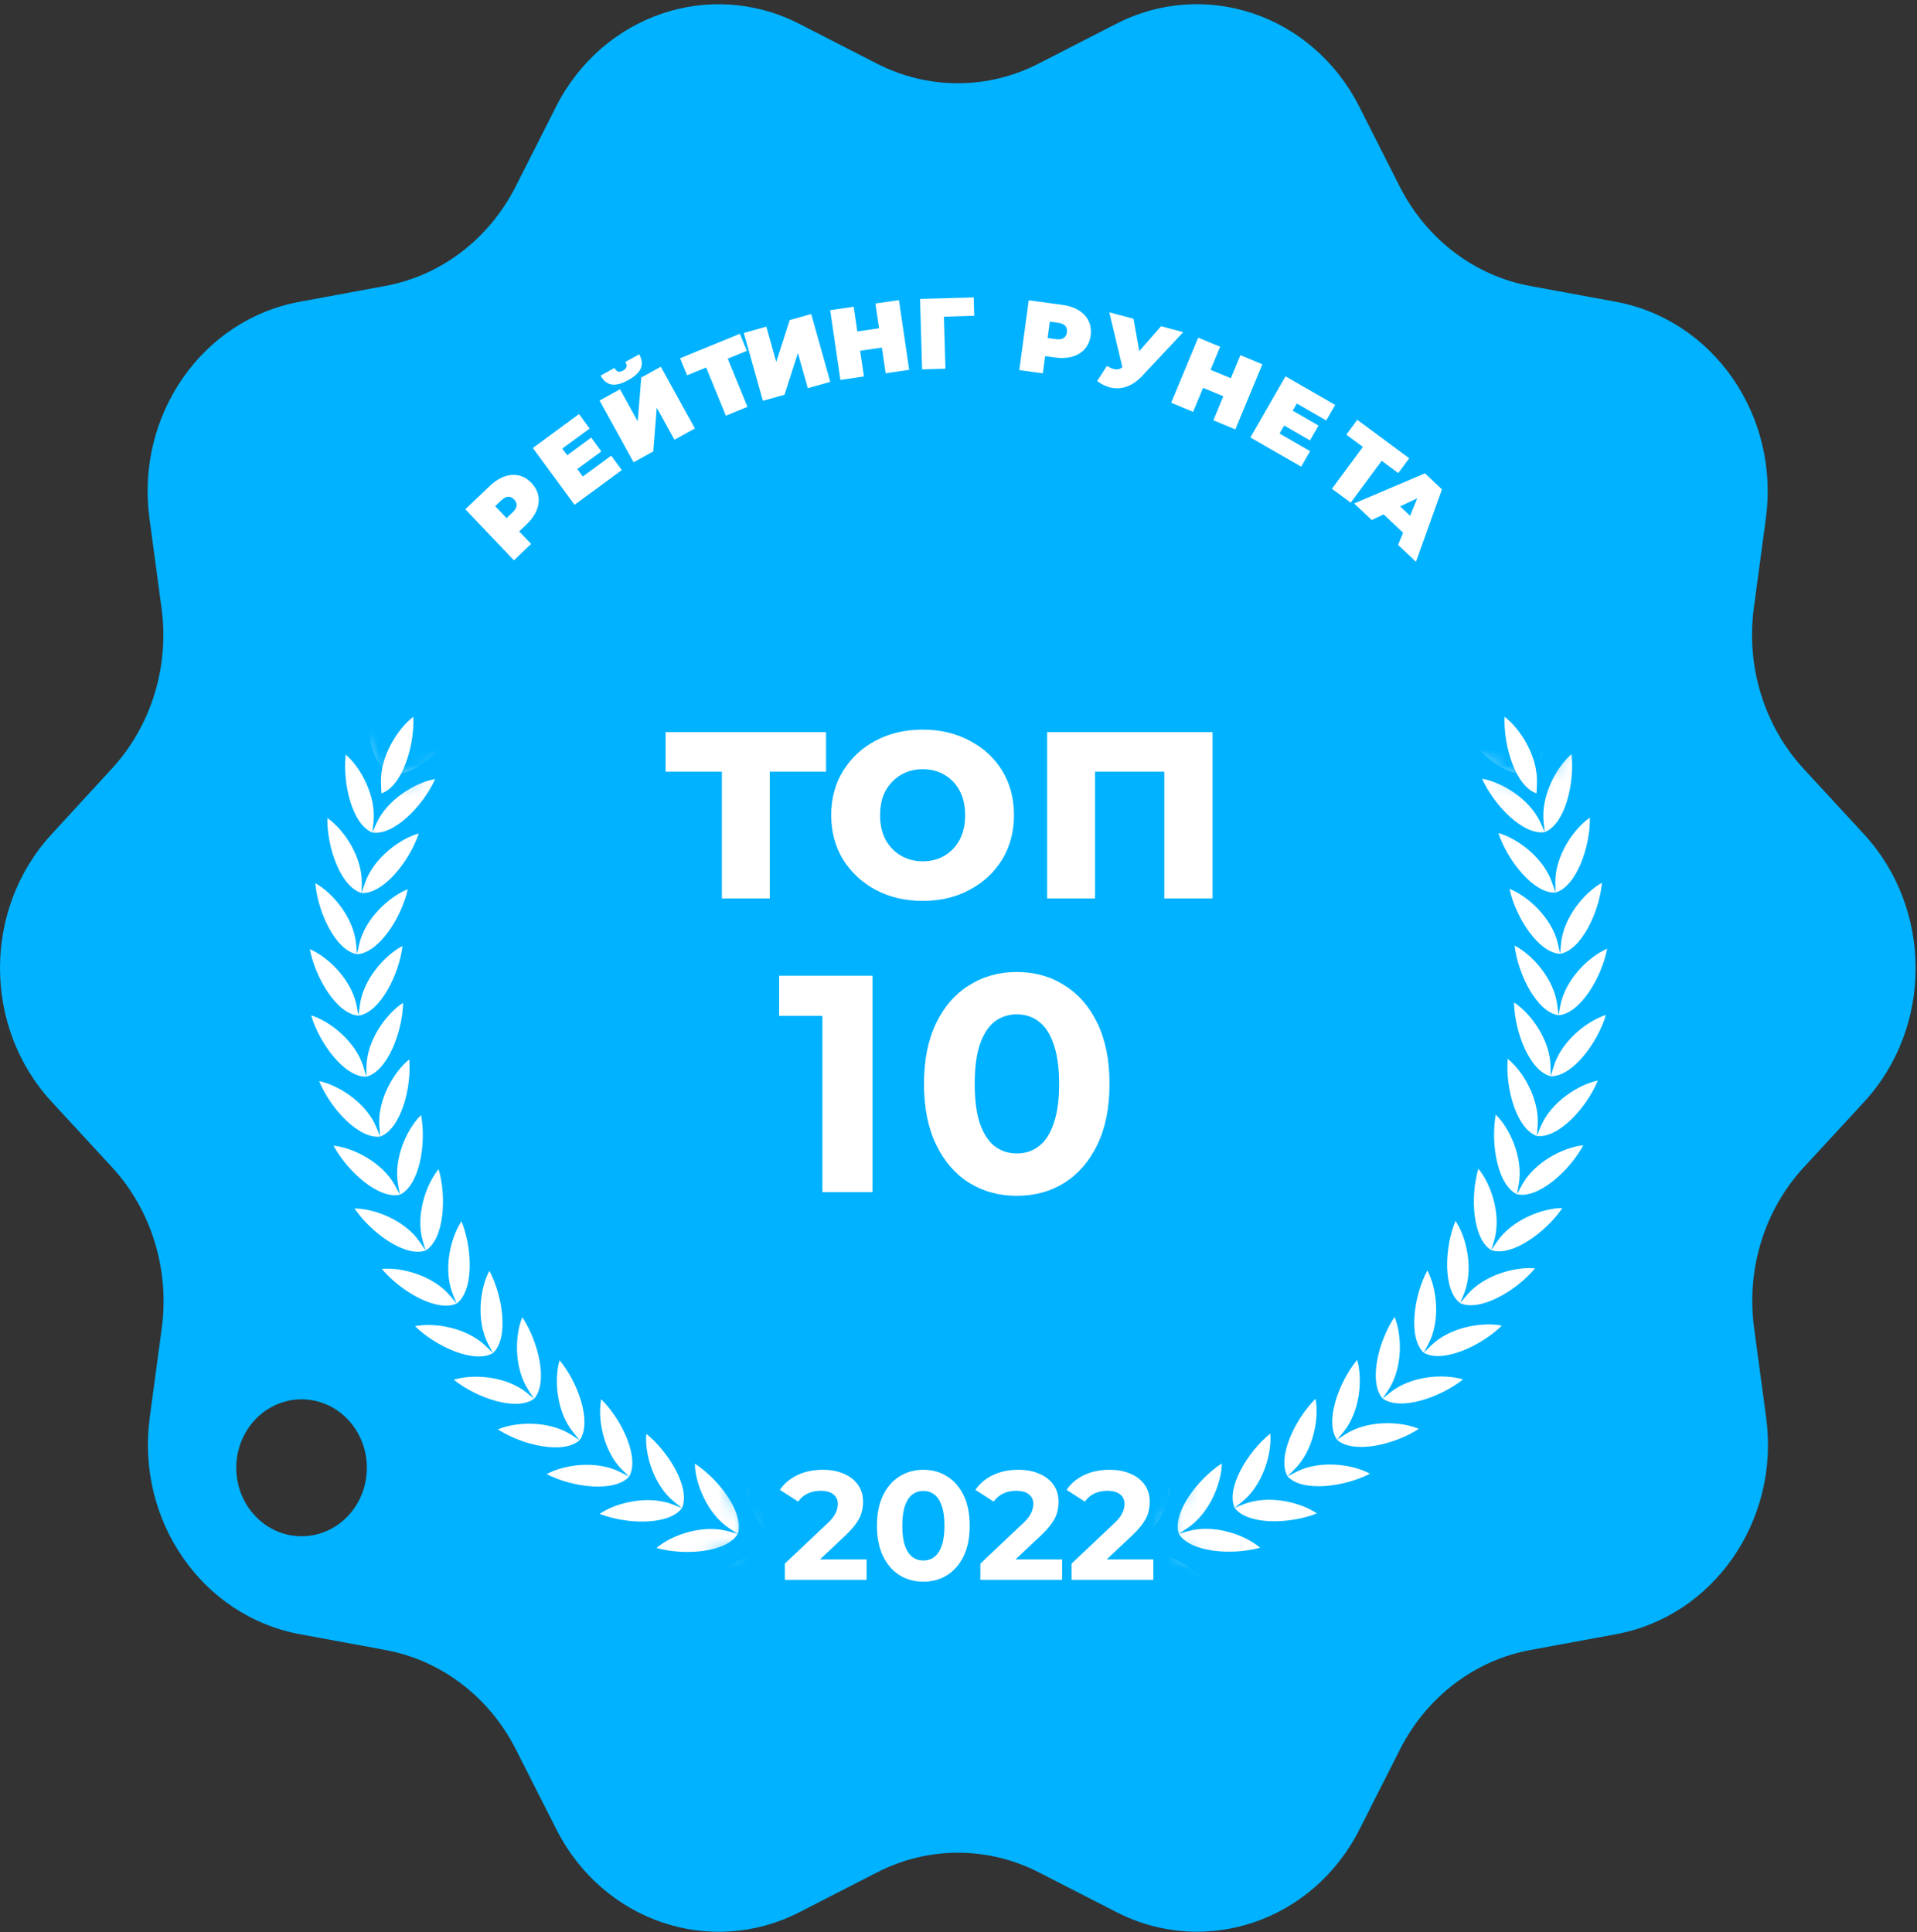 <svg width="124" height="125" viewBox="0 0 124 125" fill="none" xmlns="http://www.w3.org/2000/svg">
<rect x="0" y="0" width="124" height="125" fill="#333333" stroke="none"/>
<path d="M120.569 53.968L116.674 49.745C114.127 46.986 112.938 43.147 113.444 39.343L114.225 33.531C115.121 26.879 110.827 20.683 104.509 19.522L98.99 18.504C95.379 17.843 92.265 15.468 90.543 12.075L87.917 6.888C84.909 0.959 77.962 -1.416 72.203 1.54L67.172 4.12C63.88 5.808 60.029 5.808 56.729 4.12L51.698 1.54C45.939 -1.407 38.983 0.959 35.975 6.888L33.349 12.075C31.627 15.468 28.513 17.843 24.902 18.504L19.383 19.522C13.065 20.683 8.771 26.879 9.667 33.531L10.448 39.343C10.962 43.147 9.773 46.986 7.218 49.745L3.341 53.968C-1.114 58.799 -1.114 66.459 3.341 71.281L7.236 75.504C9.782 78.263 10.971 82.102 10.466 85.906L9.685 91.718C8.789 98.37 13.083 104.566 19.401 105.727L24.919 106.745C28.531 107.406 31.645 109.781 33.367 113.174L35.993 118.361C39.001 124.29 45.948 126.665 51.716 123.709L56.746 121.129C60.038 119.441 63.889 119.441 67.19 121.129L72.221 123.709C77.979 126.656 84.936 124.29 87.935 118.361L90.561 113.174C92.282 109.781 95.397 107.406 99.008 106.745L104.527 105.727C110.845 104.566 115.139 98.37 114.243 91.718L113.462 85.906C112.947 82.102 114.136 78.263 116.692 75.504L120.587 71.281C125.023 66.459 125.023 58.799 120.569 53.968ZM19.507 99.388C17.174 99.388 15.284 97.406 15.284 94.959C15.284 92.513 17.174 90.531 19.507 90.531C21.841 90.531 23.73 92.513 23.73 94.959C23.73 97.406 21.841 99.388 19.507 99.388Z" fill="#00B2FF"/>
<mask id="mask0_1943_203" style="mask-type:luminance" maskUnits="userSpaceOnUse" x="7" y="45" width="42" height="59">
<path d="M40.208 103.263L48.646 99.692L45.975 92.549L42.87 59.549L28.735 49.459L24.911 50.915L21.921 45.718L7.369 70.665L40.208 103.263Z" fill="white"/>
</mask>
<g mask="url(#mask0_1943_203)">
<path fill-rule="evenodd" clip-rule="evenodd" d="M78.157 26.959C77.483 28.183 74.767 28.477 72.922 28.031C73.845 27.192 75.832 26.388 77.536 26.808L78.157 26.959L77.616 26.629C76.116 25.718 75.291 23.745 75.238 22.495C76.853 23.486 78.547 25.62 78.157 26.959ZM61.99 100.924C62.567 100.924 63.038 101.388 63.038 101.968C63.038 102.549 62.567 103.013 61.99 103.013C61.414 103.013 60.944 102.549 60.944 101.968C60.952 101.397 61.414 100.924 61.99 100.924ZM75.832 25.879L75.353 25.468C74.031 24.317 71.893 24.12 70.686 24.451C72.123 25.683 74.67 26.656 75.832 25.879ZM48.3 25.888C49.462 26.665 52.008 25.692 53.437 24.451C52.23 24.129 50.101 24.326 48.77 25.477L48.3 25.888ZM59.302 101.986C58.983 103.343 56.445 104.361 54.546 104.415C55.212 103.361 56.906 102.058 58.663 102.004L59.302 101.986C59.329 100.593 57.119 98.986 55.291 98.468C55.673 99.656 57.004 101.334 58.699 101.808L59.302 101.986ZM55.354 101.459C55.513 100.075 53.481 98.254 51.716 97.558C51.982 98.781 53.127 100.575 54.768 101.227L55.354 101.459L54.724 101.415C52.967 101.29 51.148 102.415 50.385 103.397C52.275 103.531 54.901 102.781 55.354 101.459ZM51.485 100.54C50.899 101.808 48.211 102.29 46.339 101.968C47.199 101.067 49.125 100.129 50.864 100.433L51.485 100.54C51.787 99.174 49.941 97.165 48.264 96.29C48.406 97.531 49.364 99.442 50.926 100.245L51.485 100.54ZM47.723 99.236C48.158 97.906 46.534 95.727 44.946 94.692C44.964 95.942 45.727 97.933 47.199 98.897L47.723 99.236L47.111 99.067C45.416 98.593 43.411 99.334 42.461 100.147C44.289 100.656 47.013 100.442 47.723 99.236ZM44.112 97.567C43.278 98.692 40.554 98.629 38.788 97.942C39.817 97.227 41.894 96.701 43.526 97.334L44.112 97.567C44.679 96.29 43.278 93.951 41.805 92.763C41.689 94.004 42.248 96.067 43.624 97.174L44.112 97.567ZM40.696 95.531C41.388 94.317 40.234 91.852 38.886 90.522C38.646 91.745 39.001 93.852 40.243 95.093L40.696 95.531L40.137 95.245C38.575 94.442 36.454 94.763 35.363 95.37C37.04 96.236 39.755 96.567 40.696 95.531ZM37.492 93.174C36.454 94.111 33.792 93.504 32.204 92.477C33.358 91.986 35.487 91.879 36.969 92.834L37.492 93.174L37.093 92.683C35.975 91.326 35.842 89.192 36.197 88.004C37.404 89.459 38.309 92.031 37.492 93.174ZM34.547 90.495C33.42 91.326 30.829 90.451 29.356 89.263C30.545 88.888 32.683 88.995 34.059 90.093L34.547 90.495C35.469 89.451 34.831 86.799 33.784 85.218C33.304 86.37 33.225 88.504 34.201 89.968L34.547 90.495ZM31.885 87.54C30.678 88.245 28.194 87.12 26.845 85.799C28.07 85.549 30.181 85.87 31.441 87.102L31.885 87.54C32.914 86.593 32.541 83.888 31.654 82.218C31.06 83.317 30.767 85.433 31.592 86.986L31.885 87.54ZM29.542 84.334C28.274 84.915 25.913 83.549 24.698 82.093C25.94 81.968 28.016 82.504 29.134 83.852L29.542 84.334L29.303 83.754C28.637 82.129 29.152 80.049 29.853 79.013C30.563 80.763 30.66 83.486 29.542 84.334ZM27.528 80.906L27.351 80.299C26.854 78.611 27.573 76.602 28.371 75.638C28.904 77.459 28.726 80.183 27.528 80.906L27.173 80.379C26.197 78.924 24.183 78.183 22.932 78.183C23.997 79.754 26.206 81.361 27.528 80.906ZM25.869 77.29C24.512 77.611 22.471 75.79 21.575 74.12C22.817 74.245 24.742 75.183 25.567 76.727L25.869 77.29C27.129 76.692 27.59 74.004 27.235 72.138C26.339 73.013 25.425 74.942 25.754 76.674L25.869 77.29ZM24.591 73.531L24.538 72.897C24.396 71.147 25.496 69.317 26.472 68.54C26.632 70.424 25.904 73.058 24.591 73.531L24.352 72.942C23.686 71.317 21.867 70.192 20.643 69.942C21.362 71.701 23.207 73.709 24.591 73.531ZM23.695 69.656L23.704 69.022C23.731 67.263 25.017 65.558 26.073 64.879C26.038 66.772 25.053 69.317 23.695 69.656L23.518 69.049C23.021 67.37 21.326 66.058 20.128 65.692C20.661 67.513 22.293 69.701 23.695 69.656ZM23.189 65.709C21.796 65.611 20.395 63.272 20.04 61.406C21.193 61.897 22.746 63.361 23.074 65.084L23.189 65.709C24.574 65.513 25.807 63.075 26.038 61.2C24.928 61.772 23.473 63.343 23.269 65.084L23.189 65.709ZM23.092 61.736C21.716 61.495 20.554 59.031 20.395 57.138C21.486 57.736 22.888 59.352 23.039 61.102L23.092 61.736C24.485 61.674 25.967 59.379 26.375 57.531C25.212 57.986 23.607 59.406 23.225 61.12L23.092 61.736ZM23.393 57.772C22.045 57.397 21.14 54.825 21.175 52.924C22.204 53.629 23.429 55.379 23.402 57.138L23.393 57.772C24.787 57.852 26.49 55.718 27.085 53.924C25.878 54.254 24.148 55.513 23.589 57.174L23.393 57.772ZM24.086 53.861L24.343 53.281C25.062 51.683 26.916 50.611 28.149 50.397C27.377 52.129 25.47 54.084 24.086 53.861L24.157 53.236C24.361 51.495 23.314 49.629 22.364 48.816C22.151 50.7 22.79 53.352 24.086 53.861ZM25.177 50.04C23.935 49.397 23.562 46.7 23.97 44.843C24.831 45.745 25.692 47.7 25.31 49.415L25.177 50.04C26.526 50.397 28.62 48.647 29.569 47.004C28.318 47.093 26.366 47.968 25.496 49.495L25.177 50.04ZM26.65 46.343C25.479 45.584 25.381 42.861 25.976 41.058C26.747 42.04 27.395 44.075 26.845 45.745L26.65 46.343C27.954 46.834 30.217 45.308 31.326 43.763C30.075 43.727 28.043 44.406 27.023 45.825L26.65 46.343ZM28.486 42.808C29.738 43.433 32.142 42.129 33.393 40.709C32.151 40.54 30.066 41.013 28.904 42.334L28.486 42.808L28.744 42.227C29.454 40.62 29.019 38.531 28.345 37.477C27.573 39.218 27.395 41.933 28.486 42.808ZM30.66 39.486C29.667 38.504 30.119 35.816 31.06 34.174C31.619 35.29 31.849 37.415 30.971 38.941L30.66 39.486L31.122 39.058C32.408 37.861 34.538 37.602 35.753 37.897C34.369 39.183 31.849 40.227 30.66 39.486ZM33.171 36.397L33.677 36.013C35.079 34.959 37.226 34.915 38.406 35.325C36.88 36.459 34.272 37.254 33.171 36.397L33.535 35.879C34.556 34.45 34.547 32.316 34.103 31.147C33.003 32.691 32.275 35.316 33.171 36.397ZM35.975 33.566C35.194 32.406 36.179 29.861 37.43 28.442C37.75 29.647 37.546 31.772 36.392 33.093L35.975 33.566C36.987 34.531 39.666 34.004 41.29 33.022C40.154 32.495 38.025 32.325 36.517 33.236L35.975 33.566ZM39.045 31.04C38.389 29.808 39.622 27.379 41.015 26.084C41.21 27.317 40.793 29.415 39.507 30.611L39.045 31.04L39.613 30.772C41.201 30.013 43.304 30.397 44.378 31.04C42.674 31.852 39.95 32.102 39.045 31.04ZM42.364 28.834L42.958 28.62C44.617 28.031 46.667 28.62 47.67 29.361C45.886 30.004 43.153 29.986 42.364 28.834L42.87 28.451C44.271 27.388 44.892 25.343 44.822 24.102C43.304 25.245 41.831 27.54 42.364 28.834ZM45.877 26.977C45.478 25.638 47.182 23.504 48.797 22.513C48.743 23.763 47.918 25.727 46.41 26.647L45.877 26.977L46.49 26.826C48.193 26.406 50.181 27.201 51.103 28.04C49.267 28.495 46.552 28.192 45.877 26.977ZM64.67 101.986C64.99 103.343 67.527 104.361 69.417 104.415C68.752 103.361 67.057 102.058 65.3 102.004L64.67 101.986C64.652 100.593 66.862 98.986 68.681 98.468C68.29 99.656 66.968 101.334 65.273 101.817L64.67 101.986ZM68.619 101.45C68.459 100.067 70.491 98.245 72.257 97.549C71.99 98.772 70.837 100.567 69.204 101.218L68.619 101.45L69.249 101.406C71.005 101.281 72.824 102.406 73.587 103.388C71.698 103.531 69.071 102.772 68.619 101.45ZM72.487 100.531L73.046 100.236C74.608 99.433 75.575 97.522 75.708 96.281C74.031 97.156 72.186 99.174 72.487 100.531L73.108 100.424C74.838 100.12 76.764 101.058 77.625 101.959C75.761 102.281 73.073 101.799 72.487 100.531ZM76.249 99.227C75.814 97.897 77.447 95.709 79.035 94.674C79.018 95.924 78.254 97.915 76.782 98.879L76.249 99.227L76.862 99.058C78.556 98.584 80.561 99.317 81.511 100.129C79.683 100.638 76.959 100.424 76.249 99.227ZM79.861 97.549C80.686 98.674 83.419 98.611 85.184 97.915C84.155 97.201 82.088 96.674 80.446 97.317L79.861 97.549C79.293 96.272 80.695 93.933 82.168 92.745C82.283 93.986 81.715 96.049 80.349 97.156L79.861 97.549ZM83.285 95.513C82.593 94.299 83.747 91.834 85.096 90.495C85.335 91.718 84.98 93.826 83.729 95.067L83.285 95.513L83.844 95.227C85.406 94.424 87.527 94.745 88.618 95.343C86.932 96.209 84.226 96.549 83.285 95.513ZM86.489 93.147C87.527 94.084 90.189 93.477 91.777 92.442C90.632 91.951 88.494 91.843 87.012 92.799L86.489 93.147L86.888 92.656C88.006 91.299 88.139 89.165 87.784 87.977C86.577 89.442 85.672 92.013 86.489 93.147ZM89.434 90.477L89.789 89.951C90.765 88.486 90.685 86.352 90.206 85.201C89.15 86.772 88.512 89.424 89.434 90.477L89.931 90.084C91.306 88.986 93.436 88.87 94.634 89.245C93.143 90.424 90.561 91.299 89.434 90.477ZM92.096 87.513C93.303 88.218 95.787 87.093 97.145 85.763C95.92 85.513 93.8 85.834 92.549 87.067L92.096 87.513C91.076 86.567 91.44 83.861 92.327 82.192C92.921 83.29 93.214 85.406 92.389 86.959L92.096 87.513ZM94.448 84.308C95.716 84.888 98.077 83.522 99.292 82.058C98.05 81.933 95.974 82.468 94.856 83.817L94.448 84.308L94.687 83.727C95.353 82.102 94.847 80.022 94.146 78.986C93.427 80.736 93.33 83.468 94.448 84.308ZM96.462 80.879C97.784 81.334 99.993 79.727 101.058 78.156C99.807 78.156 97.802 78.897 96.817 80.352L96.462 80.879C95.264 80.156 95.086 77.433 95.628 75.611C96.426 76.567 97.145 78.584 96.648 80.272L96.462 80.879ZM98.121 77.263C99.478 77.584 101.519 75.763 102.415 74.093C101.173 74.218 99.248 75.156 98.423 76.709L98.121 77.263C96.861 76.665 96.409 73.977 96.754 72.111C97.651 72.986 98.556 74.915 98.236 76.638L98.121 77.263ZM99.407 73.495C100.792 73.674 102.637 71.665 103.356 69.906C102.131 70.156 100.313 71.281 99.647 72.906L99.407 73.495C98.094 73.022 97.367 70.397 97.526 68.504C98.502 69.281 99.603 71.111 99.461 72.861L99.407 73.495ZM100.304 69.629C101.706 69.665 103.338 67.477 103.879 65.665C102.682 66.04 100.987 67.343 100.49 69.022L100.304 69.629C98.946 69.29 97.961 66.745 97.935 64.852C98.982 65.531 100.268 67.236 100.295 68.995L100.304 69.629ZM100.809 65.683C102.202 65.584 103.604 63.245 103.959 61.379C102.806 61.87 101.253 63.334 100.925 65.067L100.809 65.683C99.425 65.486 98.192 63.058 97.97 61.174C99.079 61.736 100.534 63.316 100.738 65.058L100.809 65.683ZM100.916 61.709L100.783 61.093C100.401 59.379 98.804 57.959 97.642 57.504C98.041 59.352 99.514 61.647 100.916 61.709L100.969 61.084C101.12 59.334 102.522 57.718 103.622 57.111C103.454 58.995 102.291 61.468 100.916 61.709ZM100.614 57.745C101.963 57.361 102.868 54.79 102.841 52.897C101.812 53.602 100.579 55.352 100.605 57.111L100.614 57.745C99.221 57.825 97.518 55.691 96.923 53.897C98.13 54.227 99.86 55.477 100.41 57.147L100.614 57.745ZM99.922 53.834C101.226 53.325 101.865 50.674 101.652 48.79C100.703 49.602 99.656 51.459 99.851 53.209L99.922 53.834C98.538 54.058 96.639 52.102 95.867 50.379C97.1 50.593 98.955 51.656 99.665 53.263L99.922 53.834ZM98.84 50.004C100.082 49.361 100.454 46.665 100.046 44.808C99.177 45.709 98.325 47.674 98.698 49.388L98.84 50.004C97.491 50.361 95.397 48.611 94.456 46.968C95.707 47.049 97.651 47.933 98.529 49.45L98.84 50.004ZM97.376 46.316L97.012 45.799C95.991 44.37 93.96 43.691 92.709 43.736C93.809 45.272 96.062 46.808 97.376 46.316L97.18 45.718C96.63 44.049 97.287 42.013 98.059 41.031C98.644 42.825 98.547 45.549 97.376 46.316ZM95.539 42.781C94.288 43.406 91.883 42.111 90.632 40.691C91.874 40.522 93.96 40.995 95.122 42.308L95.539 42.781L95.282 42.2C94.572 40.593 95.015 38.504 95.681 37.45C96.453 39.191 96.63 41.906 95.539 42.781ZM93.365 39.459C94.359 38.477 93.906 35.79 92.966 34.147C92.407 35.263 92.176 37.388 93.046 38.915L93.365 39.459L92.904 39.031C91.617 37.843 89.488 37.584 88.272 37.87C89.656 39.156 92.176 40.2 93.365 39.459ZM90.854 36.37L90.348 35.986C88.946 34.933 86.808 34.888 85.619 35.299C87.145 36.441 89.754 37.227 90.854 36.37L90.49 35.852C89.47 34.424 89.488 32.29 89.931 31.12C91.031 32.665 91.75 35.29 90.854 36.37ZM88.059 33.549C88.84 32.388 87.855 29.843 86.604 28.424C86.284 29.629 86.48 31.754 87.642 33.075L88.059 33.549C87.048 34.513 84.368 33.995 82.753 33.013C83.889 32.486 86.018 32.316 87.527 33.218L88.059 33.549ZM84.98 31.022C85.637 29.79 84.403 27.361 83.019 26.067C82.824 27.299 83.232 29.397 84.519 30.593L84.98 31.022L84.412 30.754C82.824 30.004 80.721 30.388 79.648 31.022C81.36 31.834 84.075 32.084 84.98 31.022ZM81.671 28.817C82.203 27.522 80.73 25.227 79.222 24.084C79.151 25.334 79.772 27.37 81.174 28.433L81.671 28.817C80.872 29.968 78.148 29.986 76.356 29.352C77.358 28.611 79.417 28.013 81.076 28.602L81.671 28.817Z" fill="white"/>
</g>
<mask id="mask1_1943_203" style="mask-type:luminance" maskUnits="userSpaceOnUse" x="75" y="39" width="34" height="65">
<path d="M76.16 54.638L93.951 48.62L99.115 50.915L108.591 39.808L106.781 63.968L99.674 88.977L81.484 103.263L75.264 99.692L77.935 91.656L76.16 54.638Z" fill="white"/>
</mask>
<g mask="url(#mask1_1943_203)">
<path fill-rule="evenodd" clip-rule="evenodd" d="M78.157 26.959C77.483 28.183 74.767 28.477 72.922 28.031C73.845 27.192 75.832 26.388 77.536 26.808L78.157 26.959L77.616 26.629C76.116 25.718 75.291 23.745 75.238 22.495C76.853 23.486 78.547 25.62 78.157 26.959ZM61.99 100.924C62.567 100.924 63.038 101.388 63.038 101.968C63.038 102.549 62.567 103.013 61.99 103.013C61.414 103.013 60.944 102.549 60.944 101.968C60.952 101.397 61.414 100.924 61.99 100.924ZM75.832 25.879L75.353 25.468C74.031 24.317 71.893 24.12 70.686 24.451C72.123 25.683 74.67 26.656 75.832 25.879ZM48.3 25.888C49.462 26.665 52.008 25.692 53.437 24.451C52.23 24.129 50.101 24.326 48.77 25.477L48.3 25.888ZM59.302 101.986C58.983 103.343 56.445 104.361 54.546 104.415C55.212 103.361 56.906 102.058 58.663 102.004L59.302 101.986C59.329 100.593 57.119 98.986 55.291 98.468C55.673 99.656 57.004 101.334 58.699 101.808L59.302 101.986ZM55.354 101.459C55.513 100.075 53.481 98.254 51.716 97.558C51.982 98.781 53.127 100.575 54.768 101.227L55.354 101.459L54.724 101.415C52.967 101.29 51.148 102.415 50.385 103.397C52.275 103.531 54.901 102.781 55.354 101.459ZM51.485 100.54C50.899 101.808 48.211 102.29 46.339 101.968C47.199 101.067 49.125 100.129 50.864 100.433L51.485 100.54C51.787 99.174 49.941 97.165 48.264 96.29C48.406 97.531 49.364 99.442 50.926 100.245L51.485 100.54ZM47.723 99.236C48.158 97.906 46.534 95.727 44.946 94.692C44.964 95.942 45.727 97.933 47.199 98.897L47.723 99.236L47.111 99.067C45.416 98.593 43.411 99.334 42.461 100.147C44.289 100.656 47.013 100.442 47.723 99.236ZM44.112 97.567C43.278 98.692 40.554 98.629 38.788 97.942C39.817 97.227 41.894 96.701 43.526 97.334L44.112 97.567C44.679 96.29 43.278 93.951 41.805 92.763C41.689 94.004 42.248 96.067 43.624 97.174L44.112 97.567ZM40.696 95.531C41.388 94.317 40.234 91.852 38.886 90.522C38.646 91.745 39.001 93.852 40.243 95.093L40.696 95.531L40.137 95.245C38.575 94.442 36.454 94.763 35.363 95.37C37.04 96.236 39.755 96.567 40.696 95.531ZM37.492 93.174C36.454 94.111 33.792 93.504 32.204 92.477C33.358 91.986 35.487 91.879 36.969 92.834L37.492 93.174L37.093 92.683C35.975 91.326 35.842 89.192 36.197 88.004C37.404 89.459 38.309 92.031 37.492 93.174ZM34.547 90.495C33.42 91.326 30.829 90.451 29.356 89.263C30.545 88.888 32.683 88.995 34.059 90.093L34.547 90.495C35.469 89.451 34.831 86.799 33.784 85.218C33.304 86.37 33.225 88.504 34.201 89.968L34.547 90.495ZM31.885 87.54C30.678 88.245 28.194 87.12 26.845 85.799C28.07 85.549 30.181 85.87 31.441 87.102L31.885 87.54C32.914 86.593 32.541 83.888 31.654 82.218C31.06 83.317 30.767 85.433 31.592 86.986L31.885 87.54ZM29.542 84.334C28.274 84.915 25.913 83.549 24.698 82.093C25.94 81.968 28.016 82.504 29.134 83.852L29.542 84.334L29.303 83.754C28.637 82.129 29.152 80.049 29.853 79.013C30.563 80.763 30.66 83.486 29.542 84.334ZM27.528 80.906L27.351 80.299C26.854 78.611 27.573 76.602 28.371 75.638C28.904 77.459 28.726 80.183 27.528 80.906L27.173 80.379C26.197 78.924 24.183 78.183 22.932 78.183C23.997 79.754 26.206 81.361 27.528 80.906ZM25.869 77.29C24.512 77.611 22.471 75.79 21.575 74.12C22.817 74.245 24.742 75.183 25.567 76.727L25.869 77.29C27.129 76.692 27.59 74.004 27.235 72.138C26.339 73.013 25.425 74.942 25.754 76.674L25.869 77.29ZM24.591 73.531L24.538 72.897C24.396 71.147 25.496 69.317 26.472 68.54C26.632 70.424 25.904 73.058 24.591 73.531L24.352 72.942C23.686 71.317 21.867 70.192 20.643 69.942C21.362 71.701 23.207 73.709 24.591 73.531ZM23.695 69.656L23.704 69.022C23.731 67.263 25.017 65.558 26.073 64.879C26.038 66.772 25.053 69.317 23.695 69.656L23.518 69.049C23.021 67.37 21.326 66.058 20.128 65.692C20.661 67.513 22.293 69.701 23.695 69.656ZM23.189 65.709C21.796 65.611 20.395 63.272 20.04 61.406C21.193 61.897 22.746 63.361 23.074 65.084L23.189 65.709C24.574 65.513 25.807 63.075 26.038 61.2C24.928 61.772 23.473 63.343 23.269 65.084L23.189 65.709ZM23.092 61.736C21.716 61.495 20.554 59.031 20.395 57.138C21.486 57.736 22.888 59.352 23.039 61.102L23.092 61.736C24.485 61.674 25.967 59.379 26.375 57.531C25.212 57.986 23.607 59.406 23.225 61.12L23.092 61.736ZM23.393 57.772C22.045 57.397 21.14 54.825 21.175 52.924C22.204 53.629 23.429 55.379 23.402 57.138L23.393 57.772C24.787 57.852 26.49 55.718 27.085 53.924C25.878 54.254 24.148 55.513 23.589 57.174L23.393 57.772ZM24.086 53.861L24.343 53.281C25.062 51.683 26.916 50.611 28.149 50.397C27.377 52.129 25.47 54.084 24.086 53.861L24.157 53.236C24.361 51.495 23.314 49.629 22.364 48.816C22.151 50.7 22.79 53.352 24.086 53.861ZM25.177 50.04C23.935 49.397 23.562 46.7 23.97 44.843C24.831 45.745 25.692 47.7 25.31 49.415L25.177 50.04C26.526 50.397 28.62 48.647 29.569 47.004C28.318 47.093 26.366 47.968 25.496 49.495L25.177 50.04ZM26.65 46.343C25.479 45.584 25.381 42.861 25.976 41.058C26.747 42.04 27.395 44.075 26.845 45.745L26.65 46.343C27.954 46.834 30.217 45.308 31.326 43.763C30.075 43.727 28.043 44.406 27.023 45.825L26.65 46.343ZM28.486 42.808C29.738 43.433 32.142 42.129 33.393 40.709C32.151 40.54 30.066 41.013 28.904 42.334L28.486 42.808L28.744 42.227C29.454 40.62 29.019 38.531 28.345 37.477C27.573 39.218 27.395 41.933 28.486 42.808ZM30.66 39.486C29.667 38.504 30.119 35.816 31.06 34.174C31.619 35.29 31.849 37.415 30.971 38.941L30.66 39.486L31.122 39.058C32.408 37.861 34.538 37.602 35.753 37.897C34.369 39.183 31.849 40.227 30.66 39.486ZM33.171 36.397L33.677 36.013C35.079 34.959 37.226 34.915 38.406 35.325C36.88 36.459 34.272 37.254 33.171 36.397L33.535 35.879C34.556 34.45 34.547 32.316 34.103 31.147C33.003 32.691 32.275 35.316 33.171 36.397ZM35.975 33.566C35.194 32.406 36.179 29.861 37.43 28.442C37.75 29.647 37.546 31.772 36.392 33.093L35.975 33.566C36.987 34.531 39.666 34.004 41.29 33.022C40.154 32.495 38.025 32.325 36.517 33.236L35.975 33.566ZM39.045 31.04C38.389 29.808 39.622 27.379 41.015 26.084C41.21 27.317 40.793 29.415 39.507 30.611L39.045 31.04L39.613 30.772C41.201 30.013 43.304 30.397 44.378 31.04C42.674 31.852 39.95 32.102 39.045 31.04ZM42.364 28.834L42.958 28.62C44.617 28.031 46.667 28.62 47.67 29.361C45.886 30.004 43.153 29.986 42.364 28.834L42.87 28.451C44.271 27.388 44.892 25.343 44.822 24.102C43.304 25.245 41.831 27.54 42.364 28.834ZM45.877 26.977C45.478 25.638 47.182 23.504 48.797 22.513C48.743 23.763 47.918 25.727 46.41 26.647L45.877 26.977L46.49 26.826C48.193 26.406 50.181 27.201 51.103 28.04C49.267 28.495 46.552 28.192 45.877 26.977ZM64.67 101.986C64.99 103.343 67.527 104.361 69.417 104.415C68.752 103.361 67.057 102.058 65.3 102.004L64.67 101.986C64.652 100.593 66.862 98.986 68.681 98.468C68.29 99.656 66.968 101.334 65.273 101.817L64.67 101.986ZM68.619 101.45C68.459 100.067 70.491 98.245 72.257 97.549C71.99 98.772 70.837 100.567 69.204 101.218L68.619 101.45L69.249 101.406C71.005 101.281 72.824 102.406 73.587 103.388C71.698 103.531 69.071 102.772 68.619 101.45ZM72.487 100.531L73.046 100.236C74.608 99.433 75.575 97.522 75.708 96.281C74.031 97.156 72.186 99.174 72.487 100.531L73.108 100.424C74.838 100.12 76.764 101.058 77.625 101.959C75.761 102.281 73.073 101.799 72.487 100.531ZM76.249 99.227C75.814 97.897 77.447 95.709 79.035 94.674C79.018 95.924 78.254 97.915 76.782 98.879L76.249 99.227L76.862 99.058C78.556 98.584 80.561 99.317 81.511 100.129C79.683 100.638 76.959 100.424 76.249 99.227ZM79.861 97.549C80.686 98.674 83.419 98.611 85.184 97.915C84.155 97.201 82.088 96.674 80.446 97.317L79.861 97.549C79.293 96.272 80.695 93.933 82.168 92.745C82.283 93.986 81.715 96.049 80.349 97.156L79.861 97.549ZM83.285 95.513C82.593 94.299 83.747 91.834 85.096 90.495C85.335 91.718 84.98 93.826 83.729 95.067L83.285 95.513L83.844 95.227C85.406 94.424 87.527 94.745 88.618 95.343C86.932 96.209 84.226 96.549 83.285 95.513ZM86.489 93.147C87.527 94.084 90.189 93.477 91.777 92.442C90.632 91.951 88.494 91.843 87.012 92.799L86.489 93.147L86.888 92.656C88.006 91.299 88.139 89.165 87.784 87.977C86.577 89.442 85.672 92.013 86.489 93.147ZM89.434 90.477L89.789 89.951C90.765 88.486 90.685 86.352 90.206 85.201C89.15 86.772 88.512 89.424 89.434 90.477L89.931 90.084C91.306 88.986 93.436 88.87 94.634 89.245C93.143 90.424 90.561 91.299 89.434 90.477ZM92.096 87.513C93.303 88.218 95.787 87.093 97.145 85.763C95.92 85.513 93.8 85.834 92.549 87.067L92.096 87.513C91.076 86.567 91.44 83.861 92.327 82.192C92.921 83.29 93.214 85.406 92.389 86.959L92.096 87.513ZM94.448 84.308C95.716 84.888 98.077 83.522 99.292 82.058C98.05 81.933 95.974 82.468 94.856 83.817L94.448 84.308L94.687 83.727C95.353 82.102 94.847 80.022 94.146 78.986C93.427 80.736 93.33 83.468 94.448 84.308ZM96.462 80.879C97.784 81.334 99.993 79.727 101.058 78.156C99.807 78.156 97.802 78.897 96.817 80.352L96.462 80.879C95.264 80.156 95.086 77.433 95.628 75.611C96.426 76.567 97.145 78.584 96.648 80.272L96.462 80.879ZM98.121 77.263C99.478 77.584 101.519 75.763 102.415 74.093C101.173 74.218 99.248 75.156 98.423 76.709L98.121 77.263C96.861 76.665 96.409 73.977 96.754 72.111C97.651 72.986 98.556 74.915 98.236 76.638L98.121 77.263ZM99.407 73.495C100.792 73.674 102.637 71.665 103.356 69.906C102.131 70.156 100.313 71.281 99.647 72.906L99.407 73.495C98.094 73.022 97.367 70.397 97.526 68.504C98.502 69.281 99.603 71.111 99.461 72.861L99.407 73.495ZM100.304 69.629C101.706 69.665 103.338 67.477 103.879 65.665C102.682 66.04 100.987 67.343 100.49 69.022L100.304 69.629C98.946 69.29 97.961 66.745 97.935 64.852C98.982 65.531 100.268 67.236 100.295 68.995L100.304 69.629ZM100.809 65.683C102.202 65.584 103.604 63.245 103.959 61.379C102.806 61.87 101.253 63.334 100.925 65.067L100.809 65.683C99.425 65.486 98.192 63.058 97.97 61.174C99.079 61.736 100.534 63.316 100.738 65.058L100.809 65.683ZM100.916 61.709L100.783 61.093C100.401 59.379 98.804 57.959 97.642 57.504C98.041 59.352 99.514 61.647 100.916 61.709L100.969 61.084C101.12 59.334 102.522 57.718 103.622 57.111C103.454 58.995 102.291 61.468 100.916 61.709ZM100.614 57.745C101.963 57.361 102.868 54.79 102.841 52.897C101.812 53.602 100.579 55.352 100.605 57.111L100.614 57.745C99.221 57.825 97.518 55.691 96.923 53.897C98.13 54.227 99.86 55.477 100.41 57.147L100.614 57.745ZM99.922 53.834C101.226 53.325 101.865 50.674 101.652 48.79C100.703 49.602 99.656 51.459 99.851 53.209L99.922 53.834C98.538 54.058 96.639 52.102 95.867 50.379C97.1 50.593 98.955 51.656 99.665 53.263L99.922 53.834ZM98.84 50.004C100.082 49.361 100.454 46.665 100.046 44.808C99.177 45.709 98.325 47.674 98.698 49.388L98.84 50.004C97.491 50.361 95.397 48.611 94.456 46.968C95.707 47.049 97.651 47.933 98.529 49.45L98.84 50.004ZM97.376 46.316L97.012 45.799C95.991 44.37 93.96 43.691 92.709 43.736C93.809 45.272 96.062 46.808 97.376 46.316L97.18 45.718C96.63 44.049 97.287 42.013 98.059 41.031C98.644 42.825 98.547 45.549 97.376 46.316ZM95.539 42.781C94.288 43.406 91.883 42.111 90.632 40.691C91.874 40.522 93.96 40.995 95.122 42.308L95.539 42.781L95.282 42.2C94.572 40.593 95.015 38.504 95.681 37.45C96.453 39.191 96.63 41.906 95.539 42.781ZM93.365 39.459C94.359 38.477 93.906 35.79 92.966 34.147C92.407 35.263 92.176 37.388 93.046 38.915L93.365 39.459L92.904 39.031C91.617 37.843 89.488 37.584 88.272 37.87C89.656 39.156 92.176 40.2 93.365 39.459ZM90.854 36.37L90.348 35.986C88.946 34.933 86.808 34.888 85.619 35.299C87.145 36.441 89.754 37.227 90.854 36.37L90.49 35.852C89.47 34.424 89.488 32.29 89.931 31.12C91.031 32.665 91.75 35.29 90.854 36.37ZM88.059 33.549C88.84 32.388 87.855 29.843 86.604 28.424C86.284 29.629 86.48 31.754 87.642 33.075L88.059 33.549C87.048 34.513 84.368 33.995 82.753 33.013C83.889 32.486 86.018 32.316 87.527 33.218L88.059 33.549ZM84.98 31.022C85.637 29.79 84.403 27.361 83.019 26.067C82.824 27.299 83.232 29.397 84.519 30.593L84.98 31.022L84.412 30.754C82.824 30.004 80.721 30.388 79.648 31.022C81.36 31.834 84.075 32.084 84.98 31.022ZM81.671 28.817C82.203 27.522 80.73 25.227 79.222 24.084C79.151 25.334 79.772 27.37 81.174 28.433L81.671 28.817C80.872 29.968 78.148 29.986 76.356 29.352C77.358 28.611 79.417 28.013 81.076 28.602L81.671 28.817Z" fill="white"/>
</g>
<path fill-rule="evenodd" clip-rule="evenodd" d="M99.39 51.325L99.416 50.691C99.496 48.933 98.325 47.129 97.322 46.37C97.242 48.281 98.059 50.897 99.39 51.325Z" fill="white"/>
<path fill-rule="evenodd" clip-rule="evenodd" d="M24.671 51.325L24.645 50.691C24.565 48.933 25.736 47.129 26.738 46.37C26.818 48.281 26.002 50.897 24.671 51.325Z" fill="white"/>
<path d="M46.694 58.123V49.203L47.394 49.923H43.054V47.364H53.434V49.923H49.094L49.794 49.203V58.123H46.694ZM59.688 58.283C58.541 58.283 57.521 58.044 56.627 57.563C55.748 57.084 55.047 56.43 54.528 55.603C54.021 54.764 53.767 53.81 53.767 52.743C53.767 51.663 54.021 50.71 54.528 49.883C55.047 49.044 55.748 48.39 56.627 47.923C57.521 47.444 58.541 47.203 59.688 47.203C60.821 47.203 61.834 47.444 62.727 47.923C63.621 48.39 64.321 49.037 64.828 49.864C65.334 50.69 65.588 51.65 65.588 52.743C65.588 53.81 65.334 54.764 64.828 55.603C64.321 56.43 63.621 57.084 62.727 57.563C61.834 58.044 60.821 58.283 59.688 58.283ZM59.688 55.724C60.208 55.724 60.674 55.603 61.087 55.364C61.501 55.123 61.828 54.783 62.068 54.343C62.307 53.89 62.428 53.357 62.428 52.743C62.428 52.117 62.307 51.584 62.068 51.144C61.828 50.703 61.501 50.364 61.087 50.123C60.674 49.883 60.208 49.764 59.688 49.764C59.167 49.764 58.701 49.883 58.288 50.123C57.874 50.364 57.541 50.703 57.288 51.144C57.047 51.584 56.928 52.117 56.928 52.743C56.928 53.357 57.047 53.89 57.288 54.343C57.541 54.783 57.874 55.123 58.288 55.364C58.701 55.603 59.167 55.724 59.688 55.724ZM67.733 58.123V47.364H78.433V58.123H75.313V49.224L76.013 49.923H70.133L70.833 49.224V58.123H67.733ZM53.196 77.124V64.323L54.596 65.724H50.396V63.123H56.436V77.124H53.196ZM65.768 77.364C64.621 77.364 63.595 77.084 62.688 76.523C61.781 75.95 61.068 75.124 60.548 74.043C60.028 72.963 59.768 71.657 59.768 70.124C59.768 68.59 60.028 67.284 60.548 66.204C61.068 65.124 61.781 64.303 62.688 63.743C63.595 63.17 64.621 62.883 65.768 62.883C66.928 62.883 67.955 63.17 68.848 63.743C69.755 64.303 70.468 65.124 70.988 66.204C71.508 67.284 71.768 68.59 71.768 70.124C71.768 71.657 71.508 72.963 70.988 74.043C70.468 75.124 69.755 75.95 68.848 76.523C67.955 77.084 66.928 77.364 65.768 77.364ZM65.768 74.624C66.315 74.624 66.788 74.47 67.188 74.163C67.601 73.857 67.921 73.37 68.148 72.704C68.388 72.037 68.508 71.177 68.508 70.124C68.508 69.07 68.388 68.21 68.148 67.543C67.921 66.877 67.601 66.39 67.188 66.084C66.788 65.777 66.315 65.624 65.768 65.624C65.235 65.624 64.761 65.777 64.348 66.084C63.948 66.39 63.628 66.877 63.388 67.543C63.161 68.21 63.048 69.07 63.048 70.124C63.048 71.177 63.161 72.037 63.388 72.704C63.628 73.37 63.948 73.857 64.348 74.163C64.761 74.47 65.235 74.624 65.768 74.624Z" fill="white"/>
<path d="M31.689 31.433L30.099 32.946L33.241 36.251L34.355 35.191L33.583 34.379L34.06 33.926C34.98 33.05 35.108 32.012 34.38 31.248C33.653 30.483 32.61 30.558 31.689 31.433ZM33.172 33.134L32.766 33.52L32.03 32.746L32.436 32.36C32.742 32.068 33.028 32.075 33.257 32.316C33.486 32.557 33.479 32.842 33.172 33.134Z" fill="white"/>
<path d="M37.697 30.829L37.342 30.346L38.896 29.205L38.241 28.312L36.687 29.454L36.37 29.023L38.14 27.724L37.453 26.789L34.466 28.983L37.165 32.658L40.221 30.414L39.534 29.48L37.697 30.829Z" fill="white"/>
<path d="M40.635 24.594C41.541 24.094 41.697 23.554 41.348 22.921L40.453 23.415C40.591 23.666 40.557 23.834 40.295 23.978C40.032 24.123 39.884 24.056 39.745 23.805L38.85 24.3C39.199 24.933 39.728 25.095 40.635 24.594ZM40.985 29.907L42.257 29.205L42.483 26.379L43.626 28.45L44.949 27.719L42.745 23.727L41.479 24.426L41.251 27.26L40.105 25.184L38.782 25.915L40.985 29.907Z" fill="white"/>
<path d="M47.86 21.595L43.989 23.178L44.441 24.282L45.677 23.776L46.952 26.893L48.35 26.321L47.075 23.204L48.311 22.698L47.86 21.595Z" fill="white"/>
<path d="M49.347 25.93L50.745 25.538L51.611 22.838L52.251 25.115L53.706 24.706L52.473 20.316L51.081 20.707L50.21 23.414L49.569 21.131L48.114 21.54L49.347 25.93Z" fill="white"/>
<path d="M56.626 19.638L56.861 21.236L55.456 21.442L55.221 19.844L53.7 20.067L54.362 24.579L55.883 24.356L55.639 22.693L57.044 22.487L57.288 24.15L58.809 23.927L58.147 19.415L56.626 19.638Z" fill="white"/>
<path d="M62.983 19.239L59.513 19.341L59.646 23.899L61.157 23.854L61.058 20.488L63.018 20.43L62.983 19.239Z" fill="white"/>
<path d="M68.719 19.723L66.544 19.428L65.932 23.947L67.456 24.154L67.606 23.043L68.258 23.131C69.517 23.302 70.406 22.752 70.548 21.706C70.689 20.66 69.978 19.893 68.719 19.723ZM68.32 21.943L67.765 21.868L67.908 20.81L68.463 20.885C68.883 20.942 69.056 21.169 69.012 21.498C68.967 21.827 68.74 22 68.32 21.943Z" fill="white"/>
<path d="M75.101 21.104L73.695 22.715L73.321 20.624L71.755 20.202L72.603 23.763C72.419 23.896 72.254 23.932 72.034 23.873C71.908 23.839 71.77 23.775 71.601 23.676L70.967 24.652C71.231 24.851 71.505 24.985 71.775 25.058C72.505 25.255 73.241 25.001 73.874 24.329L76.535 21.49L75.101 21.104Z" fill="white"/>
<path d="M80.236 22.979L79.617 24.471L78.305 23.926L78.925 22.434L77.505 21.845L75.756 26.056L77.176 26.645L77.82 25.093L79.132 25.638L78.487 27.19L79.907 27.78L81.656 23.568L80.236 22.979Z" fill="white"/>
<path d="M82.767 28.049L83.066 27.53L84.737 28.492L85.29 27.532L83.618 26.57L83.885 26.107L85.787 27.202L86.366 26.197L83.153 24.348L80.879 28.301L84.165 30.192L84.743 29.187L82.767 28.049Z" fill="white"/>
<path d="M91.156 29.649L87.794 27.161L87.085 28.119L88.158 28.913L86.155 31.621L87.37 32.52L89.373 29.812L90.447 30.607L91.156 29.649Z" fill="white"/>
<path d="M90.436 35.254L91.592 36.345L93.272 31.66L92.173 30.623L87.594 32.571L88.731 33.644L89.499 33.276L90.759 34.465L90.436 35.254ZM90.567 32.761L91.676 32.232L91.211 33.37L90.567 32.761Z" fill="white"/>
<path d="M50.766 102.208V101.158L53.466 98.608C53.679 98.414 53.836 98.241 53.936 98.088C54.036 97.934 54.103 97.794 54.136 97.668C54.176 97.541 54.196 97.424 54.196 97.317C54.196 97.037 54.099 96.824 53.906 96.677C53.719 96.524 53.443 96.448 53.076 96.448C52.783 96.448 52.509 96.504 52.256 96.618C52.009 96.731 51.799 96.907 51.626 97.147L50.446 96.388C50.713 95.987 51.086 95.671 51.566 95.438C52.046 95.204 52.599 95.088 53.226 95.088C53.746 95.088 54.199 95.174 54.586 95.347C54.979 95.514 55.283 95.751 55.496 96.058C55.716 96.364 55.826 96.731 55.826 97.157C55.826 97.384 55.796 97.611 55.736 97.838C55.683 98.058 55.569 98.291 55.396 98.537C55.229 98.784 54.983 99.061 54.656 99.368L52.416 101.478L52.106 100.888H56.056V102.208H50.766ZM59.724 102.328C59.151 102.328 58.638 102.188 58.184 101.908C57.731 101.621 57.374 101.208 57.114 100.668C56.855 100.128 56.724 99.474 56.724 98.707C56.724 97.941 56.855 97.287 57.114 96.748C57.374 96.207 57.731 95.797 58.184 95.517C58.638 95.231 59.151 95.088 59.724 95.088C60.304 95.088 60.818 95.231 61.264 95.517C61.718 95.797 62.075 96.207 62.334 96.748C62.594 97.287 62.724 97.941 62.724 98.707C62.724 99.474 62.594 100.128 62.334 100.668C62.075 101.208 61.718 101.621 61.264 101.908C60.818 102.188 60.304 102.328 59.724 102.328ZM59.724 100.958C59.998 100.958 60.234 100.881 60.434 100.728C60.641 100.574 60.801 100.331 60.914 99.998C61.035 99.664 61.094 99.234 61.094 98.707C61.094 98.181 61.035 97.751 60.914 97.418C60.801 97.084 60.641 96.841 60.434 96.688C60.234 96.534 59.998 96.457 59.724 96.457C59.458 96.457 59.221 96.534 59.014 96.688C58.815 96.841 58.654 97.084 58.535 97.418C58.421 97.751 58.364 98.181 58.364 98.707C58.364 99.234 58.421 99.664 58.535 99.998C58.654 100.331 58.815 100.574 59.014 100.728C59.221 100.881 59.458 100.958 59.724 100.958ZM63.413 102.208V101.158L66.112 98.608C66.326 98.414 66.483 98.241 66.582 98.088C66.683 97.934 66.749 97.794 66.782 97.668C66.823 97.541 66.843 97.424 66.843 97.317C66.843 97.037 66.746 96.824 66.552 96.677C66.366 96.524 66.089 96.448 65.722 96.448C65.429 96.448 65.156 96.504 64.903 96.618C64.656 96.731 64.446 96.907 64.272 97.147L63.093 96.388C63.359 95.987 63.733 95.671 64.213 95.438C64.692 95.204 65.246 95.088 65.873 95.088C66.392 95.088 66.846 95.174 67.233 95.347C67.626 95.514 67.929 95.751 68.142 96.058C68.362 96.364 68.472 96.731 68.472 97.157C68.472 97.384 68.442 97.611 68.382 97.838C68.329 98.058 68.216 98.291 68.043 98.537C67.876 98.784 67.629 99.061 67.302 99.368L65.062 101.478L64.752 100.888H68.703V102.208H63.413ZM69.311 102.208V101.158L72.011 98.608C72.224 98.414 72.381 98.241 72.481 98.088C72.581 97.934 72.648 97.794 72.681 97.668C72.721 97.541 72.741 97.424 72.741 97.317C72.741 97.037 72.644 96.824 72.451 96.677C72.264 96.524 71.988 96.448 71.621 96.448C71.328 96.448 71.054 96.504 70.801 96.618C70.554 96.731 70.344 96.907 70.171 97.147L68.991 96.388C69.258 95.987 69.631 95.671 70.111 95.438C70.591 95.204 71.144 95.088 71.771 95.088C72.291 95.088 72.744 95.174 73.131 95.347C73.524 95.514 73.828 95.751 74.041 96.058C74.261 96.364 74.371 96.731 74.371 97.157C74.371 97.384 74.341 97.611 74.281 97.838C74.228 98.058 74.114 98.291 73.941 98.537C73.774 98.784 73.528 99.061 73.201 99.368L70.961 101.478L70.651 100.888H74.601V102.208H69.311Z" fill="white"/>
</svg>
